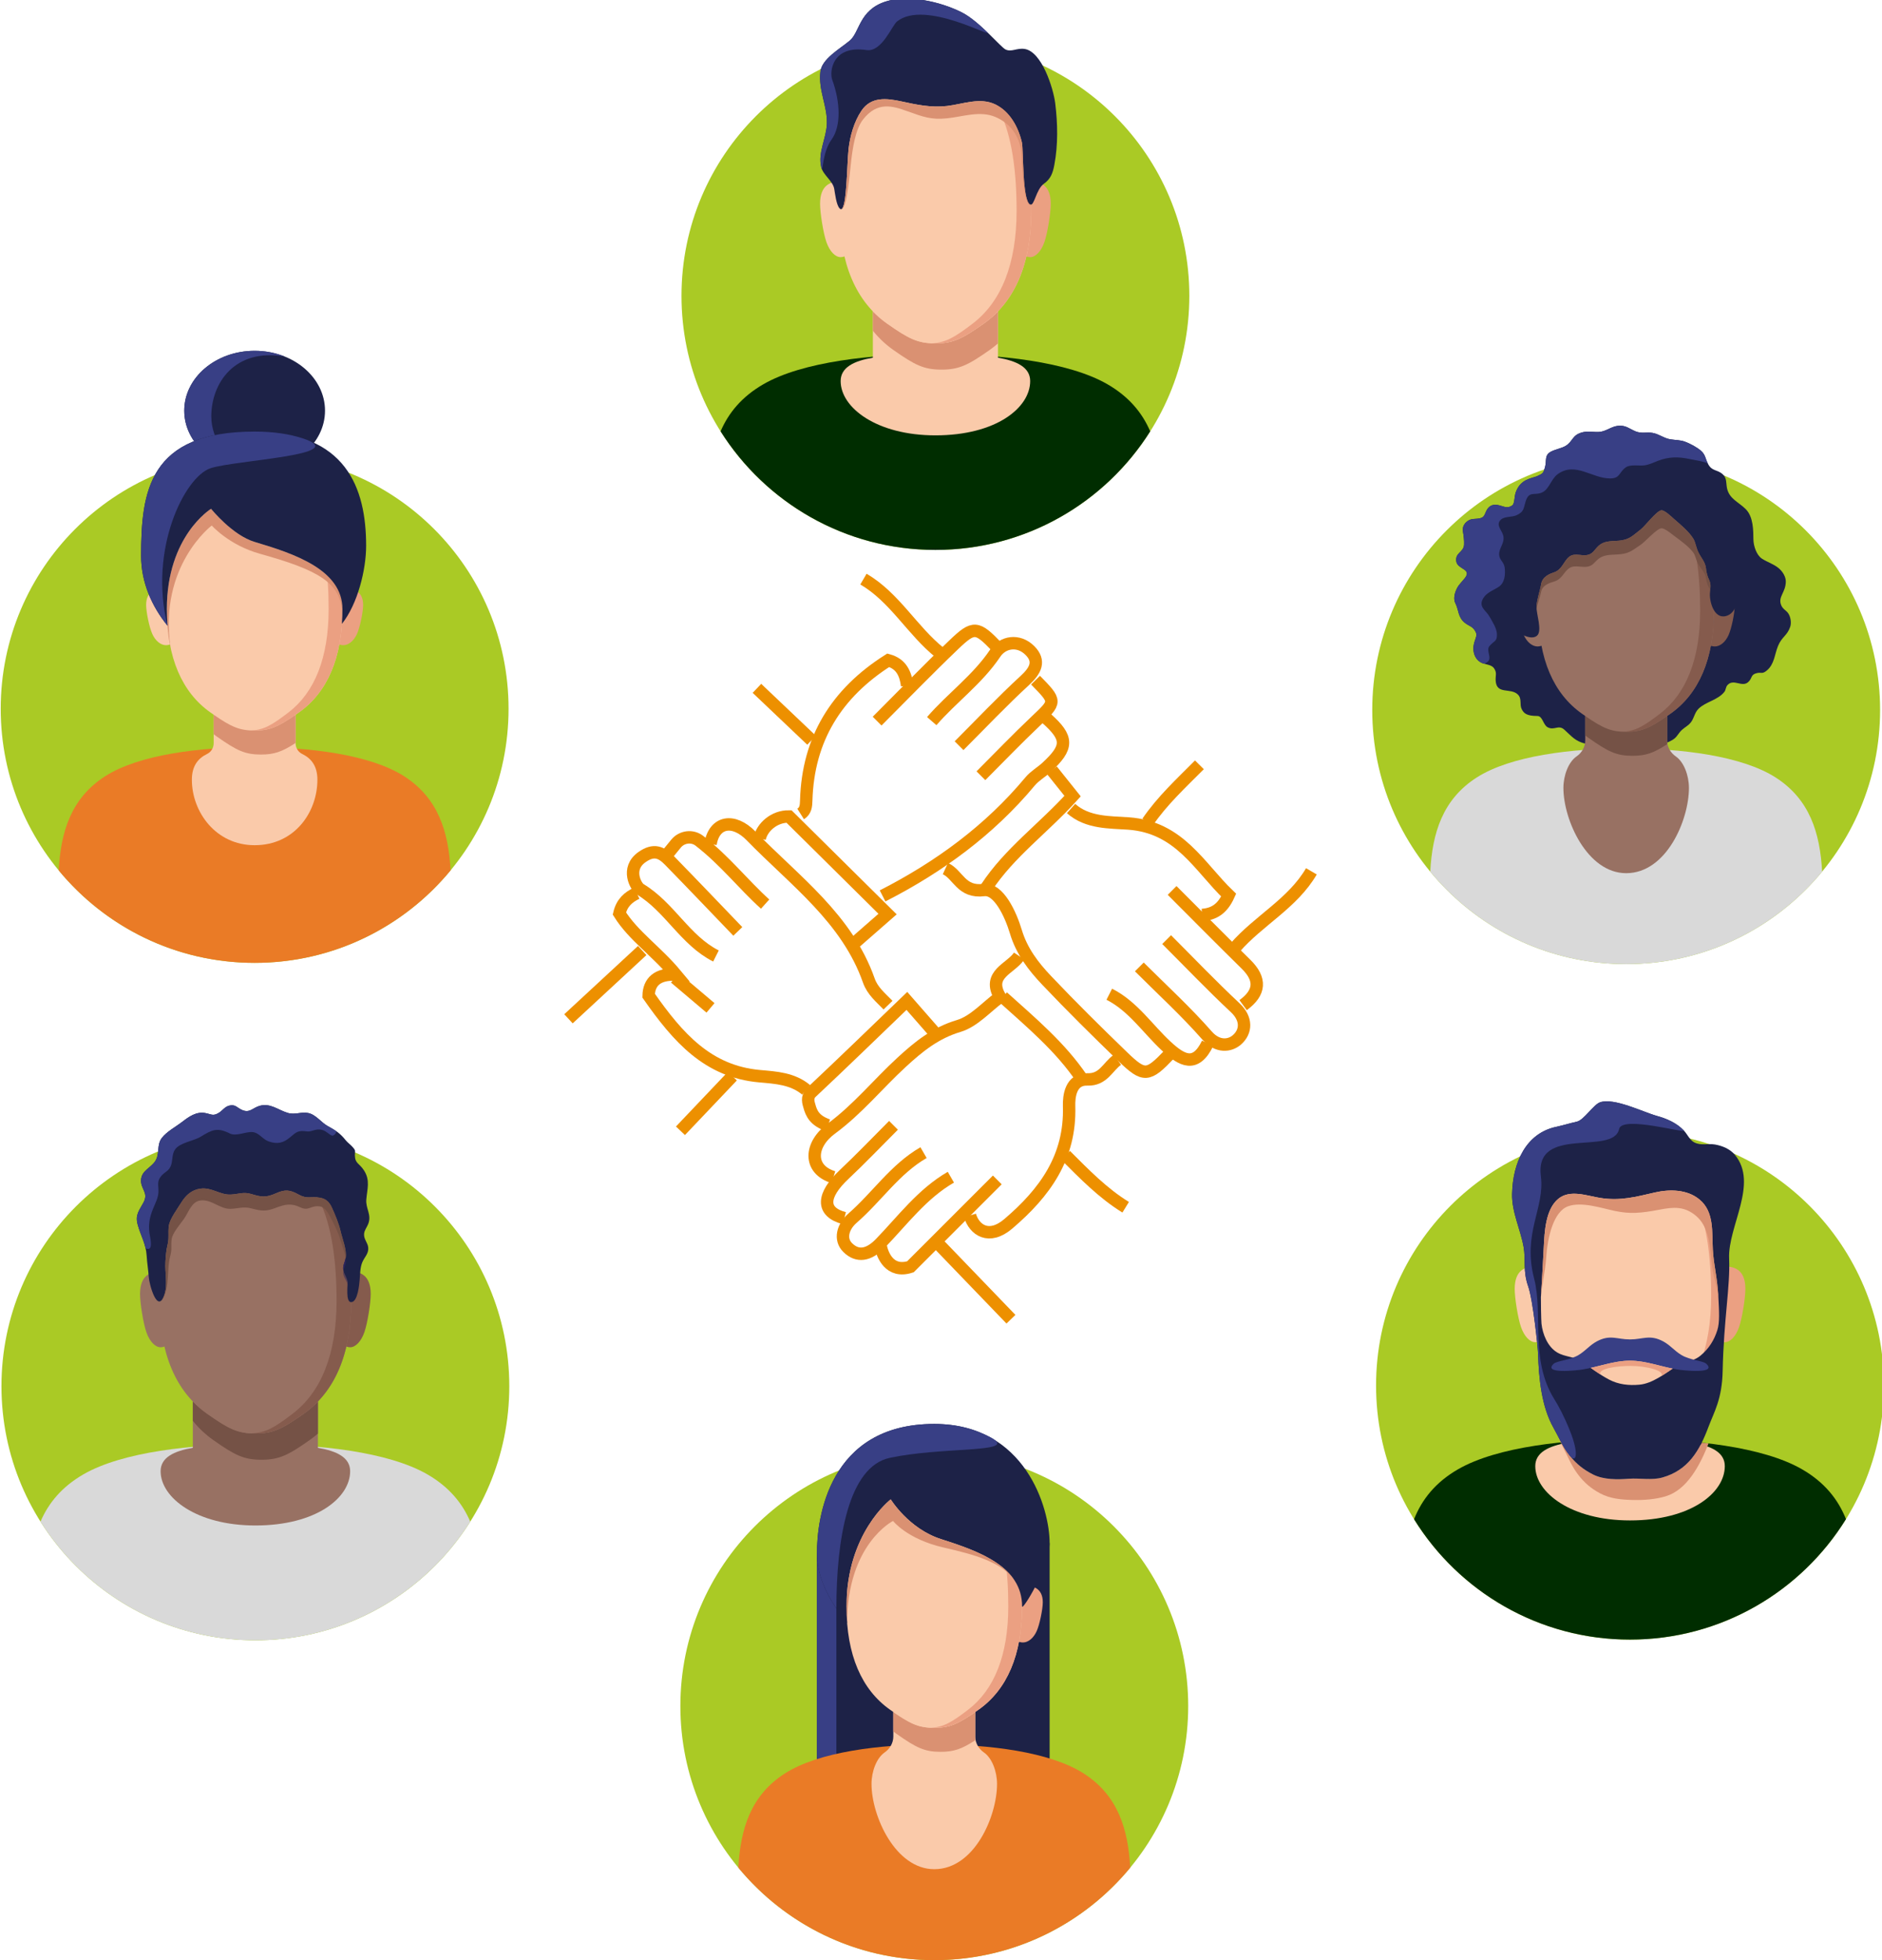 <?xml version="1.0" encoding="UTF-8" standalone="no"?>
<!-- Created with Inkscape (http://www.inkscape.org/) -->

<svg
   width="306.421mm"
   height="318.966mm"
   viewBox="0 0 306.421 318.966"
   version="1.1"
   id="svg35696"
   sodipodi:docname="Genossenschaftliche Werte.svg"
   inkscape:version="1.2.1 (9c6d41e410, 2022-07-14)"
   xmlns:inkscape="http://www.inkscape.org/namespaces/inkscape"
   xmlns:sodipodi="http://sodipodi.sourceforge.net/DTD/sodipodi-0.dtd"
   xmlns="http://www.w3.org/2000/svg"
   xmlns:svg="http://www.w3.org/2000/svg">
  <sodipodi:namedview
     id="namedview35698"
     pagecolor="#ffffff"
     bordercolor="#666666"
     borderopacity="1.0"
     inkscape:showpageshadow="2"
     inkscape:pageopacity="0.0"
     inkscape:pagecheckerboard="0"
     inkscape:deskcolor="#d1d1d1"
     inkscape:document-units="mm"
     showgrid="false"
     inkscape:zoom="0.4204826"
     inkscape:cx="-652.8213"
     inkscape:cy="833.566"
     inkscape:window-width="3840"
     inkscape:window-height="2071"
     inkscape:window-x="-9"
     inkscape:window-y="-9"
     inkscape:window-maximized="1"
     inkscape:current-layer="layer1" />
  <defs
     id="defs35693">
    <clipPath
       clipPathUnits="userSpaceOnUse"
       id="clipPath31873">
      <path
         d="M 0,1080 H 1920 V 0 H 0 Z"
         id="path31871" />
    </clipPath>
    <clipPath
       clipPathUnits="userSpaceOnUse"
       id="clipPath32213">
      <path
         d="m 1317.98,393.035 h 0.02 v -0.227 h -0.02 z"
         id="path32211" />
    </clipPath>
    <clipPath
       clipPathUnits="userSpaceOnUse"
       id="clipPath32325">
      <path
         d="m 683.655,405.758 h 2.037 v -6.49 h -2.037 z"
         id="path32323" />
    </clipPath>
    <clipPath
       clipPathUnits="userSpaceOnUse"
       id="clipPath32341">
      <path
         d="m 685.56,395.729 h 1.499 v -4.482 h -1.499 z"
         id="path32339" />
    </clipPath>
    <filter
       style="color-interpolation-filters:sRGB;"
       inkscape:label="Drop Shadow"
       id="filter37252"
       x="-0.411"
       y="-0.411"
       width="1.823"
       height="1.937">
      <feFlood
         flood-opacity="0.498"
         flood-color="rgb(0,0,0)"
         result="flood"
         id="feFlood37242" />
      <feComposite
         in="flood"
         in2="SourceGraphic"
         operator="in"
         result="composite1"
         id="feComposite37244" />
      <feGaussianBlur
         in="composite1"
         stdDeviation="60"
         result="blur"
         id="feGaussianBlur37246" />
      <feOffset
         dx="0"
         dy="40"
         result="offset"
         id="feOffset37248" />
      <feComposite
         in="SourceGraphic"
         in2="offset"
         operator="over"
         result="composite2"
         id="feComposite37250" />
    </filter>
  </defs>
  <g
     inkscape:label="Ebene 1"
     inkscape:groupmode="layer"
     id="layer1"
     transform="translate(-822.107,76.424)">
    <g
       id="g31867"
       transform="matrix(0.353,0,0,-0.353,636.651,273.559)">
      <g
         id="g31869"
         clip-path="url(#clipPath31873)">
        <g
           id="g31875"
           transform="translate(1138.579,549.473)"
           style="filter:url(#filter37252);opacity:0.25">
          <path
             d="m 0,0 c 0,-96.673 -78.369,-175.041 -175.041,-175.041 -96.673,0 -175.042,78.368 -175.042,175.041 0,96.673 78.369,175.041 175.042,175.041 C -78.369,175.041 0,96.673 0,0"
             style="fill:#ffffff;fill-opacity:1;fill-rule:nonzero;stroke:none"
             id="path31877" />
        </g>
        <g
           id="g31879"
           transform="translate(874.496,674.159)">
          <path
             d="M 0,0 C 8.399,-7.973 16.797,-15.946 25.196,-23.919"
             style="fill:none;stroke:#ed9000;stroke-width:5.726;stroke-linecap:butt;stroke-linejoin:miter;stroke-miterlimit:10;stroke-dasharray:none;stroke-opacity:1"
             id="path31881" />
        </g>
        <g
           id="g31883"
           transform="translate(985.359,447.56)">
          <path
             d="m 0,0 c -13.651,-13.641 -27.302,-27.282 -40.066,-40.036 -9.6,-3.072 -12.964,5.4 -13.781,9.823"
             style="fill:none;stroke:#ed9000;stroke-width:5.726;stroke-linecap:butt;stroke-linejoin:miter;stroke-miterlimit:10;stroke-dasharray:none;stroke-opacity:1"
             id="path31885" />
        </g>
        <g
           id="g31887"
           transform="translate(1065.987,581.002)">
          <path
             d="m 0,0 c 11.338,-11.33 22.597,-22.741 34.044,-33.96 7.108,-6.967 6.626,-13.118 -1.289,-18.913"
             style="fill:none;stroke:#ed9000;stroke-width:5.726;stroke-linecap:butt;stroke-linejoin:miter;stroke-miterlimit:10;stroke-dasharray:none;stroke-opacity:1"
             id="path31889" />
        </g>
        <g
           id="g31891"
           transform="translate(919.849,557.083)">
          <path
             d="m 0,0 c 4.699,4.107 9.397,8.214 14.902,13.025 -15.28,15.12 -30.264,29.946 -45.467,44.99 -6.89,0.11 -12.472,-5.056 -13.528,-10.177"
             style="fill:none;stroke:#ed9000;stroke-width:5.726;stroke-linecap:butt;stroke-linejoin:miter;stroke-miterlimit:10;stroke-dasharray:none;stroke-opacity:1"
             id="path31893" />
        </g>
        <g
           id="g31895"
           transform="translate(943.786,675.418)">
          <path
             d="m 0,0 c -0.72,5.502 -2.688,10.033 -8.725,11.684 -23.9,-15.167 -36.997,-36.295 -37.827,-64.559 -0.075,-2.574 -0.218,-4.803 -2.581,-6.293"
             style="fill:none;stroke:#ed9000;stroke-width:5.726;stroke-linecap:butt;stroke-linejoin:miter;stroke-miterlimit:10;stroke-dasharray:none;stroke-opacity:1"
             id="path31897" />
        </g>
        <g
           id="g31899"
           transform="translate(1019.374,618.768)">
          <path
             d="m 0,0 c 7.599,-6.782 18.002,-6.293 26.503,-6.905 23.613,-1.7 32.646,-20.034 46.202,-33.019 -2.995,-6.656 -7.07,-8.73 -12.234,-9.173"
             style="fill:none;stroke:#ed9000;stroke-width:5.726;stroke-linecap:butt;stroke-linejoin:miter;stroke-miterlimit:10;stroke-dasharray:none;stroke-opacity:1"
             id="path31901" />
        </g>
        <g
           id="g31903"
           transform="translate(1040.791,502.951)">
          <path
             d="m 0,0 c -4.502,-3.122 -6.443,-9.324 -13.867,-9.058 -7.717,0.276 -8.583,-7.839 -8.445,-12.332 0.725,-23.561 -11.238,-39.888 -28.02,-54.214 -8.98,-7.665 -15.752,-2.808 -17.698,3.848"
             style="fill:none;stroke:#ed9000;stroke-width:5.726;stroke-linecap:butt;stroke-linejoin:miter;stroke-miterlimit:10;stroke-dasharray:none;stroke-opacity:1"
             id="path31905" />
        </g>
        <g
           id="g31907"
           transform="translate(819.065,579.743)">
          <path
             d="m 0,0 c -3.818,-1.825 -6.839,-4.333 -8.01,-9.371 6.479,-10.357 17.052,-17.35 26.067,-28.183 -8.541,0.483 -12.451,-3.426 -12.576,-9.701 13.549,-19.346 27.32,-34.99 51.209,-37.109 7.535,-0.668 15.19,-1.084 21.418,-6.276"
             style="fill:none;stroke:#ed9000;stroke-width:5.726;stroke-linecap:butt;stroke-linejoin:miter;stroke-miterlimit:10;stroke-dasharray:none;stroke-opacity:1"
             id="path31909" />
        </g>
        <g
           id="g31911"
           transform="translate(836.702,540.717)">
          <path
             d="M 0,0 C 5.459,-4.616 10.918,-9.232 16.378,-13.848"
             style="fill:none;stroke:#ed9000;stroke-width:5.726;stroke-linecap:butt;stroke-linejoin:miter;stroke-miterlimit:10;stroke-dasharray:none;stroke-opacity:1"
             id="path31913" />
        </g>
        <g
           id="g31915"
           transform="translate(985.359,693.043)">
          <path
             d="M 0,0 C -9.401,9.776 -10.78,10.104 -20.096,1.195 -32.106,-10.292 -43.673,-22.24 -55.432,-33.99"
             style="fill:none;stroke:#ed9000;stroke-width:5.726;stroke-linecap:butt;stroke-linejoin:miter;stroke-miterlimit:10;stroke-dasharray:none;stroke-opacity:1"
             id="path31917" />
        </g>
        <g
           id="g31919"
           transform="translate(956.384,515.54)">
          <path
             d="m 0,0 c -4.11,4.695 -8.22,9.39 -12.73,14.543 -14.836,-14.255 -29.315,-28.336 -44.046,-42.148 -2.377,-2.229 -1.241,-5.113 -0.942,-6.222 0.976,-3.618 2.464,-6.772 8.585,-8.975"
             style="fill:none;stroke:#ed9000;stroke-width:5.726;stroke-linecap:butt;stroke-linejoin:miter;stroke-miterlimit:10;stroke-dasharray:none;stroke-opacity:1"
             id="path31921" />
        </g>
        <g
           id="g31923"
           transform="translate(958.903,417.347)">
          <path
             d="M 0,0 C 10.918,-11.33 21.837,-22.66 32.755,-33.99"
             style="fill:none;stroke:#ed9000;stroke-width:5.726;stroke-linecap:butt;stroke-linejoin:miter;stroke-miterlimit:10;stroke-dasharray:none;stroke-opacity:1"
             id="path31925" />
        </g>
        <g
           id="g31927"
           transform="translate(995.438,550.788)">
          <path
             d="m 0,0 c -3.831,-5.879 -15.049,-8.313 -8.819,-18.883 -6.299,-4.616 -11.989,-11.273 -19.038,-13.373 -10.789,-3.213 -18.54,-9.555 -26.381,-16.768 -10.933,-10.057 -20.263,-21.642 -32.456,-30.602 -9.9,-7.275 -10.746,-18.73 1.027,-22.344"
             style="fill:none;stroke:#ed9000;stroke-width:5.726;stroke-linecap:butt;stroke-linejoin:miter;stroke-miterlimit:10;stroke-dasharray:none;stroke-opacity:1"
             id="path31929" />
        </g>
        <g
           id="g31931"
           transform="translate(1002.997,677.936)">
          <path
             d="M 0,0 C 9.803,-10.018 9.645,-9.852 0.047,-18.933 -8.575,-27.09 -16.797,-35.668 -25.196,-44.061"
             style="fill:none;stroke:#ed9000;stroke-width:5.726;stroke-linecap:butt;stroke-linejoin:miter;stroke-miterlimit:10;stroke-dasharray:none;stroke-opacity:1"
             id="path31933" />
        </g>
        <g
           id="g31935"
           transform="translate(1063.467,558.342)">
          <path
             d="m 0,0 c 10.498,-10.491 20.759,-21.235 31.594,-31.366 5.527,-5.168 5.153,-11.05 0.831,-14.837 -3.289,-2.881 -8.92,-3.548 -13.746,1.951 -9.768,11.131 -20.779,21.172 -31.277,31.663"
             style="fill:none;stroke:#ed9000;stroke-width:5.726;stroke-linecap:butt;stroke-linejoin:miter;stroke-miterlimit:10;stroke-dasharray:none;stroke-opacity:1"
             id="path31937" />
        </g>
        <g
           id="g31939"
           transform="translate(1016.855,458.89)">
          <path
             d="M 0,0 C 8.667,-8.634 17.184,-17.442 27.716,-23.919"
             style="fill:none;stroke:#ed9000;stroke-width:5.726;stroke-linecap:butt;stroke-linejoin:miter;stroke-miterlimit:10;stroke-dasharray:none;stroke-opacity:1"
             id="path31941" />
        </g>
        <g
           id="g31943"
           transform="translate(832.923,597.367)">
          <path
             d="m 0,0 c 1.397,1.712 2.795,3.424 4.238,5.193 2.658,3.256 7.465,3.912 10.785,1.336 11.867,-9.206 20.27,-20.126 30.33,-29.189"
             style="fill:none;stroke:#ed9000;stroke-width:5.726;stroke-linecap:butt;stroke-linejoin:miter;stroke-miterlimit:10;stroke-dasharray:none;stroke-opacity:1"
             id="path31945" />
        </g>
        <g
           id="g31947"
           transform="translate(1010.556,636.393)">
          <path
             d="M 0,0 C 3.212,-4.012 6.424,-8.024 9.534,-11.909 -3.874,-26.742 -19.66,-37.991 -30.235,-54.132"
             style="fill:none;stroke:#ed9000;stroke-width:5.726;stroke-linecap:butt;stroke-linejoin:miter;stroke-miterlimit:10;stroke-dasharray:none;stroke-opacity:1"
             id="path31949" />
        </g>
        <g
           id="g31951"
           transform="translate(1008.036,660.312)">
          <path
             d="m 0,0 c 10.167,-9.039 10.189,-13.264 -0.016,-22.643 -2.411,-2.215 -5.417,-3.885 -7.481,-6.363 -18.837,-22.605 -42.045,-39.527 -68.091,-52.822"
             style="fill:none;stroke:#ed9000;stroke-width:5.726;stroke-linecap:butt;stroke-linejoin:miter;stroke-miterlimit:10;stroke-dasharray:none;stroke-opacity:1"
             id="path31953" />
        </g>
        <g
           id="g31955"
           transform="translate(1078.585,638.91)">
          <path
             d="M 0,0 C -8.384,-8.446 -17.181,-16.519 -23.936,-26.437"
             style="fill:none;stroke:#ed9000;stroke-width:5.726;stroke-linecap:butt;stroke-linejoin:miter;stroke-miterlimit:10;stroke-dasharray:none;stroke-opacity:1"
             id="path31957" />
        </g>
        <g
           id="g31959"
           transform="translate(987.879,531.905)">
          <path
             d="M 0,0 C 13.035,-11.761 26.588,-23.022 36.534,-37.767"
             style="fill:none;stroke:#ed9000;stroke-width:5.726;stroke-linecap:butt;stroke-linejoin:miter;stroke-miterlimit:10;stroke-dasharray:none;stroke-opacity:1"
             id="path31961" />
        </g>
        <g
           id="g31963"
           transform="translate(961.423,591.073)">
          <path
             d="m 0,0 c 5.967,-2.762 7.237,-11.189 17.77,-9.888 6.739,0.833 12.29,-11.05 14.716,-19.147 2.72,-9.077 8.088,-16.035 14.218,-22.493 11.441,-12.051 23.27,-23.746 35.232,-35.285 9.745,-9.399 11.54,-9.107 21.368,1.209"
             style="fill:none;stroke:#ed9000;stroke-width:5.726;stroke-linecap:butt;stroke-linejoin:miter;stroke-miterlimit:10;stroke-dasharray:none;stroke-opacity:1"
             id="path31965" />
        </g>
        <g
           id="g31967"
           transform="translate(821.584,553.306)">
          <path
             d="M 0,0 C -11.338,-10.491 -22.677,-20.981 -34.015,-31.472"
             style="fill:none;stroke:#ed9000;stroke-width:5.726;stroke-linecap:butt;stroke-linejoin:miter;stroke-miterlimit:10;stroke-dasharray:none;stroke-opacity:1"
             id="path31969" />
        </g>
        <g
           id="g31971"
           transform="translate(937.487,472.738)">
          <path
             d="m 0,0 c -7.559,-7.553 -14.938,-15.297 -22.721,-22.612 -10.11,-9.502 -10.928,-17.302 0.044,-20.19"
             style="fill:none;stroke:#ed9000;stroke-width:5.726;stroke-linecap:butt;stroke-linejoin:miter;stroke-miterlimit:10;stroke-dasharray:none;stroke-opacity:1"
             id="path31973" />
        </g>
        <g
           id="g31975"
           transform="translate(863.158,495.397)">
          <path
             d="M 0,0 C -7.979,-8.393 -15.958,-16.785 -23.936,-25.178"
             style="fill:none;stroke:#ed9000;stroke-width:5.726;stroke-linecap:butt;stroke-linejoin:miter;stroke-miterlimit:10;stroke-dasharray:none;stroke-opacity:1"
             id="path31977" />
        </g>
        <g
           id="g31979"
           transform="translate(1130.237,589.814)">
          <path
             d="M 0,0 C -8.663,-14.842 -24.366,-22.65 -35.275,-35.249"
             style="fill:none;stroke:#ed9000;stroke-width:5.726;stroke-linecap:butt;stroke-linejoin:miter;stroke-miterlimit:10;stroke-dasharray:none;stroke-opacity:1"
             id="path31981" />
        </g>
        <g
           id="g31983"
           transform="translate(853.08,602.403)">
          <path
             d="m 0,0 c 1.711,10.432 10.617,12.058 18.783,3.666 20.029,-20.585 44.18,-37.939 54.252,-66.622 1.7,-4.841 5.512,-7.853 8.852,-11.318"
             style="fill:none;stroke:#ed9000;stroke-width:5.726;stroke-linecap:butt;stroke-linejoin:miter;stroke-miterlimit:10;stroke-dasharray:none;stroke-opacity:1"
             id="path31985" />
        </g>
        <g
           id="g31987"
           transform="translate(955.124,659.053)">
          <path
             d="m 0,0 c 9.345,10.779 21.115,19.181 29.252,31.287 3.526,5.246 10.715,6.499 15.969,1.31 C 50.228,27.651 47.879,23.274 42.956,18.75 32.475,9.116 22.677,-1.259 12.598,-11.33"
             style="fill:none;stroke:#ed9000;stroke-width:5.726;stroke-linecap:butt;stroke-linejoin:miter;stroke-miterlimit:10;stroke-dasharray:none;stroke-opacity:1"
             id="path31989" />
        </g>
        <g
           id="g31991"
           transform="translate(923.629,724.515)">
          <path
             d="M 0,0 C 14.502,-8.487 22.458,-23.756 35.275,-33.99"
             style="fill:none;stroke:#ed9000;stroke-width:5.726;stroke-linecap:butt;stroke-linejoin:miter;stroke-miterlimit:10;stroke-dasharray:none;stroke-opacity:1"
             id="path31993" />
        </g>
        <g
           id="g31995"
           transform="translate(963.943,448.819)">
          <path
             d="m 0,0 c -13.194,-7.607 -22.194,-19.831 -32.491,-30.469 -5.483,-5.665 -10.646,-6.356 -15.089,-1.966 -3.825,3.78 -2.323,9.602 2.225,13.554 11.218,9.746 19.563,22.603 32.757,30.211"
             style="fill:none;stroke:#ed9000;stroke-width:5.726;stroke-linecap:butt;stroke-linejoin:miter;stroke-miterlimit:10;stroke-dasharray:none;stroke-opacity:1"
             id="path31997" />
        </g>
        <g
           id="g31999"
           transform="translate(1037.012,533.164)">
          <path
             d="m 0,0 c 10.994,-5.571 17.65,-15.938 26.379,-24.002 7.172,-6.624 13.408,-10.065 18.974,1.342"
             style="fill:none;stroke:#ed9000;stroke-width:5.726;stroke-linecap:butt;stroke-linejoin:miter;stroke-miterlimit:10;stroke-dasharray:none;stroke-opacity:1"
             id="path32001" />
        </g>
        <g
           id="g32003"
           transform="translate(855.599,550.788)">
          <path
             d="m 0,0 c -14.236,7.183 -21.33,22.547 -34.953,30.747 -1.987,1.197 -6.651,9.506 0.781,14.793 5.543,3.942 9.037,2.259 12.724,-1.51 10.587,-10.823 21.028,-21.79 31.526,-32.7"
             style="fill:none;stroke:#ed9000;stroke-width:5.726;stroke-linecap:butt;stroke-linejoin:miter;stroke-miterlimit:10;stroke-dasharray:none;stroke-opacity:1"
             id="path32005" />
        </g>
        <g
           id="g32007"
           transform="translate(759.935,664.741)">
          <path
             d="m 0,0 c 0,-64.681 -52.435,-117.116 -117.116,-117.116 -64.682,0 -117.117,52.435 -117.117,117.116 0,64.682 52.435,117.116 117.117,117.116 C -52.435,117.116 0,64.682 0,0"
             style="fill:#aaca25;fill-opacity:1;fill-rule:nonzero;stroke:none"
             id="path32009" />
        </g>
        <g
           id="g32011"
           transform="translate(733.192,590.244)">
          <path
             d="m 0,0 c -21.485,-26.026 -53.99,-42.621 -90.374,-42.621 -36.383,0 -68.889,16.585 -90.363,42.611 0.948,17.859 5.732,33.359 21.41,43.401 7.84,5.026 18.808,8.387 30.957,10.484 12.139,2.107 25.457,2.95 37.996,2.95 25.098,0 53.263,-3.382 68.963,-13.434 C -5.743,33.349 -0.948,17.86 0,0"
             style="fill:#ea7b26;fill-opacity:1;fill-rule:nonzero;stroke:none"
             id="path32013" />
        </g>
        <g
           id="g32015"
           transform="translate(675.564,705.891)">
          <path
             d="m 0,0 c 0,6.54 3.656,14.5 8.166,14.5 4.51,0 9.132,-1.26 9.132,-7.8 0,-3.149 -1.427,-10.203 -2.81,-13.296 -1.489,-3.33 -3.984,-5.246 -6.322,-5.246 C 3.656,-11.842 0,-6.54 0,0"
             style="fill:#eba082;fill-opacity:1;fill-rule:nonzero;stroke:none"
             id="path32017" />
        </g>
        <g
           id="g32019"
           transform="translate(642.819,771.934)">
          <path
             d="M 0,0 V -0.001 0 c -31.814,0 -40.494,-27.42 -40.494,-61.245 0,-22.434 7.012,-38.415 20.095,-47.635 9.204,-6.486 12.995,-8.342 20.399,-8.342 v 10e-4 -10e-4 c 7.404,0 11.195,1.856 20.399,8.342 13.084,9.22 20.096,25.201 20.096,47.635 C 40.495,-27.42 31.814,0 0,0"
             style="fill:#facaaa;fill-opacity:1;fill-rule:nonzero;stroke:none"
             id="path32021" />
        </g>
        <g
           id="g32023"
           transform="translate(610.073,705.891)">
          <path
             d="m 0,0 c 0,6.54 -3.656,14.5 -8.166,14.5 -4.51,0 -9.132,-1.26 -9.132,-7.8 0,-3.149 1.427,-10.203 2.81,-13.296 1.489,-3.33 3.984,-5.246 6.322,-5.246 C -3.656,-11.842 0,-6.54 0,0"
             style="fill:#facaaa;fill-opacity:1;fill-rule:nonzero;stroke:none"
             id="path32025" />
        </g>
        <g
           id="g32027"
           transform="translate(661.713,648.833)">
          <path
             d="M 0,0 V 15.738 H -37.788 V 0 c 0,-2.087 -1.172,-4.015 -3.05,-4.925 -4.242,-2.057 -7.005,-5.608 -7.005,-11.884 0,-14.793 11.008,-30.171 28.949,-30.171 18.587,0 28.949,15.378 28.949,30.171 0,6.276 -2.763,9.827 -7.005,11.884 C 1.172,-4.015 0,-2.087 0,0"
             style="fill:#facaaa;fill-opacity:1;fill-rule:nonzero;stroke:none"
             id="path32029" />
        </g>
        <g
           id="g32031"
           transform="translate(661.708,661.999)">
          <path
             d="m 0,0 v -13.023 c -6.248,-4.068 -9.894,-5.332 -15.995,-5.332 -7.397,0 -11.19,1.865 -20.399,8.345 -0.474,0.337 -0.938,0.674 -1.391,1.022 V 0 c 8.145,-5.627 11.917,-7.291 18.892,-7.291 6.986,0 10.758,1.664 18.893,7.291"
             style="fill:#da9172;fill-opacity:1;fill-rule:nonzero;stroke:none"
             id="path32033" />
        </g>
        <g
           id="g32035"
           transform="translate(675.279,802.159)">
          <path
             d="m 0,0 c 0,-15.237 -14.533,-27.59 -32.46,-27.59 -17.927,0 -32.46,12.353 -32.46,27.59 0,15.238 14.533,27.59 32.46,27.59 C -14.533,27.59 0,15.238 0,0"
             style="fill:#1d2247;fill-opacity:1;fill-rule:nonzero;stroke:none"
             id="path32037" />
        </g>
        <g
           id="g32039"
           transform="translate(683.066,703.866)">
          <path
             d="M 0,0 C 0.084,1.212 0.148,2.445 0.189,3.698 0.189,2.518 0.126,1.296 0,0"
             style="fill:#2a235c;fill-opacity:1;fill-rule:nonzero;stroke:none"
             id="path32041" />
        </g>
        <g
           id="g32043"
           transform="translate(622.827,799.519)">
          <path
             d="m 0,0 c 0,-11 7.576,-20.494 18.534,-24.919 -17.249,0.642 -30.999,12.728 -30.999,27.564 0,15.236 14.53,27.585 32.453,27.585 4.984,0 9.704,-0.959 13.93,-2.666 C 10.726,31.613 0,15.247 0,0"
             style="fill:#383f85;fill-opacity:1;fill-rule:nonzero;stroke:none"
             id="path32045" />
        </g>
        <g
           id="g32047"
           transform="translate(642.819,771.934)">
          <path
             d="m 0,0 c -0.565,0 -1.106,-0.028 -1.657,-0.045 28.055,-0.95 35.786,-27.976 35.786,-61.2 0,-22.435 -6.461,-38.415 -18.516,-47.635 -7.823,-5.983 -11.407,-8.021 -17.269,-8.302 0.535,-0.024 1.081,-0.04 1.656,-0.04 7.404,0 11.195,1.856 20.399,8.342 13.084,9.22 20.096,25.2 20.096,47.635 C 40.495,-27.42 31.814,0 0,0"
             style="fill:#eba082;fill-opacity:1;fill-rule:nonzero;stroke:none"
             id="path32049" />
        </g>
        <g
           id="g32051"
           transform="translate(683.308,710.694)">
          <path
             d="m 0,0 c 0,-0.643 -0.011,-1.275 -0.021,-1.897 0,-0.358 -0.011,-0.705 -0.032,-1.053 -0.084,15.183 -11.095,20.936 -38.132,28.491 -14.151,3.951 -22.086,12.992 -22.086,12.992 0,0 -24.497,-18.524 -19.029,-56.045 -0.01,0.01 -0.021,0.021 -0.021,0.032 -0.653,3.097 -1.106,6.385 -1.37,9.851 0,-0.01 0,-0.01 0.011,-0.021 -0.095,1.16 -0.169,2.329 -0.222,3.52 -0.052,1.348 -0.084,2.729 -0.084,4.13 0,0.527 0,1.054 0.011,1.581 0.621,32.632 20.389,44.644 20.389,44.644 0,0 9.809,-12.202 20.093,-15.268 C -22.317,25.552 0,18.176 0,0"
             style="fill:#da9172;fill-opacity:1;fill-rule:nonzero;stroke:none"
             id="path32053" />
        </g>
        <g
           id="g32055"
           transform="translate(602.324,710.69)">
          <path
             d="m 0,0 c 0,33.825 20.402,46.23 20.402,46.23 0,0 9.808,-12.204 20.093,-15.265 C 58.664,25.556 80.989,18.176 80.989,0 c 0,-2.352 -0.095,-4.617 -0.248,-6.827 7.309,9.204 11.18,24.997 11.18,36.023 0,26.693 -9.308,52.629 -51.427,52.629 -48.848,0 -52.36,-27.596 -52.36,-57.371 0,-12.027 4.874,-23.132 12.164,-32.101 C 0.105,-5.185 0,-2.641 0,0"
             style="fill:#1d2247;fill-opacity:1;fill-rule:nonzero;stroke:none"
             id="path32057" />
        </g>
        <g
           id="g32059"
           transform="translate(622.463,775.616)">
          <path
             d="m 0,0 c 11.141,3.742 65.933,6.115 42.525,13.78 -6.12,2.005 -13.44,3.119 -22.17,3.119 -48.848,0 -52.36,-27.596 -52.36,-57.371 0,-12.028 4.874,-23.133 12.164,-32.101 C -28.581,-37.537 -12.031,-4.041 0,0"
             style="fill:#383f85;fill-opacity:1;fill-rule:nonzero;stroke:none"
             id="path32061" />
        </g>
        <g
           id="g32063"
           transform="translate(1073.415,205.043)">
          <path
             d="m 0,0 c 0,-64.682 -52.435,-117.116 -117.116,-117.116 -64.682,0 -117.116,52.434 -117.116,117.116 0,64.681 52.434,117.116 117.116,117.116 C -52.435,117.116 0,64.681 0,0"
             style="fill:#aaca25;fill-opacity:1;fill-rule:nonzero;stroke:none"
             id="path32065" />
        </g>
        <g
           id="g32067"
           transform="translate(1009.498,167.024)">
          <path
             d="M 0,0 H -107.333 V 108.422 L 0,113.163 Z"
             style="fill:#1d2247;fill-opacity:1;fill-rule:nonzero;stroke:none"
             id="path32069" />
        </g>
        <g
           id="g32071"
           transform="translate(911.14,275.842)">
          <path
             d="M 0,0 -8.975,-0.396 V -108.818 H 0 Z"
             style="fill:#383f85;fill-opacity:1;fill-rule:nonzero;stroke:none"
             id="path32073" />
        </g>
        <g
           id="g32075"
           transform="translate(1046.668,130.543)">
          <path
             d="m 0,0 c -21.485,-26.026 -53.99,-42.621 -90.374,-42.621 -36.373,0 -68.879,16.585 -90.363,42.61 0.948,17.86 5.732,33.37 21.41,43.412 7.84,5.026 18.808,8.387 30.957,10.484 12.139,2.107 25.457,2.95 37.996,2.95 25.099,0 53.263,-3.382 68.963,-13.434 C -5.732,33.359 -0.948,17.86 0,0"
             style="fill:#ea7b26;fill-opacity:1;fill-rule:nonzero;stroke:none"
             id="path32077" />
        </g>
        <g
           id="g32079"
           transform="translate(975.188,191.002)">
          <path
             d="M 0,0 V 13.879 H -37.788 V 0 c 0,-2.976 -1.569,-5.663 -4.019,-7.352 -3.689,-2.542 -6.036,-8.716 -6.036,-14.5 0,-14.793 11.008,-39.303 28.949,-39.303 18.587,0 28.949,24.51 28.949,39.303 0,5.784 -2.347,11.958 -6.036,14.5 C 1.569,-5.663 0,-2.976 0,0"
             style="fill:#facaaa;fill-opacity:1;fill-rule:nonzero;stroke:none"
             id="path32081" />
        </g>
        <g
           id="g32083"
           transform="translate(975.187,202.301)">
          <path
             d="m 0,0 v -13.023 c -6.248,-4.068 -9.894,-5.332 -15.995,-5.332 -7.397,0 -11.19,1.865 -20.399,8.345 -0.474,0.337 -0.938,0.674 -1.391,1.022 V 0 c 8.145,-5.627 11.917,-7.291 18.892,-7.291 6.986,0 10.758,1.664 18.893,7.291"
             style="fill:#da9172;fill-opacity:1;fill-rule:nonzero;stroke:none"
             id="path32085" />
        </g>
        <g
           id="g32087"
           transform="translate(989.044,246.194)">
          <path
             d="m 0,0 c 0,6.54 3.656,14.5 8.166,14.5 4.51,0 9.132,-1.26 9.132,-7.8 0,-3.149 -1.427,-10.203 -2.81,-13.296 -1.489,-3.33 -3.984,-5.246 -6.322,-5.246 C 3.656,-11.842 0,-6.54 0,0"
             style="fill:#eba082;fill-opacity:1;fill-rule:nonzero;stroke:none"
             id="path32089" />
        </g>
        <g
           id="g32091"
           transform="translate(956.298,312.237)">
          <path
             d="M 0,0 V -0.001 0 c -31.814,0 -40.494,-27.42 -40.494,-61.245 0,-22.435 7.012,-38.415 20.095,-47.635 9.204,-6.486 12.995,-8.342 20.399,-8.342 v 10e-4 -10e-4 c 7.404,0 11.195,1.856 20.399,8.342 13.084,9.22 20.096,25.2 20.096,47.635 C 40.495,-27.42 31.814,0 0,0"
             style="fill:#facaaa;fill-opacity:1;fill-rule:nonzero;stroke:none"
             id="path32093" />
        </g>
        <g
           id="g32095"
           transform="translate(996.604,254.03)">
          <path
             d="M 0,0 C -0.369,2.95 -1.307,5.584 -2.676,7.955 -1.286,5.679 -0.359,3.056 0,0"
             style="fill:#2a235c;fill-opacity:1;fill-rule:nonzero;stroke:none"
             id="path32097" />
        </g>
        <g
           id="g32099"
           transform="translate(956.298,312.237)">
          <path
             d="m 0,0 c -0.565,0 -1.106,-0.028 -1.657,-0.045 28.055,-0.95 35.786,-27.976 35.786,-61.2 0,-22.435 -6.461,-38.415 -18.516,-47.635 -7.823,-5.983 -11.407,-8.021 -17.269,-8.302 0.535,-0.024 1.081,-0.04 1.656,-0.04 7.404,0 11.195,1.856 20.399,8.342 13.084,9.22 20.096,25.2 20.096,47.635 C 40.495,-27.42 31.814,0 0,0"
             style="fill:#eba082;fill-opacity:1;fill-rule:nonzero;stroke:none"
             id="path32101" />
        </g>
        <g
           id="g32103"
           transform="translate(915.804,250.992)">
          <path
             d="m 0,0 c 0,33.825 20.402,49.323 20.402,49.323 0,0 8.315,-13.566 23.198,-18.308 C 61.663,25.26 80.989,18.176 80.989,0 c 0,-2.352 12.705,18.17 12.705,29.196 0,15.948 -11.081,54.898 -53.2,54.898 -48.848,0 -54.133,-43.728 -54.133,-59.64 0,-12.027 6.647,-23.132 13.937,-32.101 C 0.105,-5.185 0,-2.641 0,0"
             style="fill:#1d2247;fill-opacity:1;fill-rule:nonzero;stroke:none"
             id="path32105" />
        </g>
        <g
           id="g32107"
           transform="translate(935.828,319.474)">
          <path
             d="m 0,0 c -19.177,-4.057 -24.688,-37.532 -24.688,-69.448 -5.089,7.576 -8.977,16.227 -8.977,25.415 0,15.921 5.289,59.649 54.138,59.649 0.695,0 1.381,-0.011 2.054,-0.032 0.612,-0.021 1.213,-0.042 1.802,-0.084 0.527,-0.032 1.044,-0.064 1.549,-0.116 0.643,-0.042 1.286,-0.106 1.908,-0.19 0.421,-0.042 0.821,-0.095 1.232,-0.158 0.348,-0.042 0.675,-0.095 1.012,-0.148 0.495,-0.073 0.99,-0.158 1.486,-0.252 0.558,-0.095 1.106,-0.211 1.654,-0.327 0.011,-0.011 0.021,-0.011 0.031,-0.011 0.559,-0.116 1.107,-0.252 1.644,-0.389 0.506,-0.127 1.001,-0.253 1.486,-0.401 0.073,-0.021 0.158,-0.042 0.232,-0.063 0.389,-0.116 0.779,-0.232 1.169,-0.358 0.137,-0.043 0.274,-0.085 0.411,-0.127 0.474,-0.158 0.938,-0.316 1.391,-0.484 0.39,-0.137 0.779,-0.285 1.148,-0.433 0.253,-0.094 0.506,-0.189 0.748,-0.294 0.348,-0.137 0.696,-0.285 1.033,-0.433 C 45.561,9.999 47.552,8.935 48.606,8.061 55.434,2.445 23.444,4.963 0,0"
             style="fill:#383f85;fill-opacity:1;fill-rule:nonzero;stroke:none"
             id="path32109" />
        </g>
        <g
           id="g32111"
           transform="translate(993.738,262.302)">
          <path
             d="m 0,0 c -5.848,9.188 -19.293,12.634 -33.149,15.816 -16.827,3.867 -23.317,12.254 -23.317,12.254 0,0 -21.116,-10.589 -21.169,-47.026 -0.19,2.466 -0.295,5.005 -0.295,7.65 0,33.823 20.399,49.323 20.399,49.323 0,0 8.314,-13.572 23.192,-18.313 C -20.599,15.331 -6.143,10.189 0,0"
             style="fill:#da9172;fill-opacity:1;fill-rule:nonzero;stroke:none"
             id="path32113" />
        </g>
        <g
           id="g32115"
           transform="translate(1073.934,855.084)">
          <path
             d="m 0,0 c 0,-64.682 -52.435,-117.116 -117.116,-117.116 -64.682,0 -117.116,52.434 -117.116,117.116 0,64.681 52.434,117.116 117.116,117.116 C -52.435,117.116 0,64.681 0,0"
             style="fill:#aaca25;fill-opacity:1;fill-rule:nonzero;stroke:none"
             id="path32117" />
        </g>
        <g
           id="g32119"
           transform="translate(1055.89,792.62)">
          <path
             d="m 0,0 c -20.736,-32.843 -57.362,-54.654 -99.077,-54.654 -41.715,0 -78.331,21.811 -99.078,54.654 3.699,8.587 9.821,15.984 19.694,21.695 9.03,5.227 21.653,8.725 35.635,10.906 13.972,2.181 29.303,3.066 43.749,3.066 28.891,0 61.313,-3.519 79.384,-13.972 C -9.82,15.984 -3.698,8.587 0,0"
             style="fill:#002d00;fill-opacity:1;fill-rule:nonzero;stroke:none"
             id="path32121" />
        </g>
        <g
           id="g32123"
           transform="translate(985.67,826.573)">
          <path
             d="M 0,0 V 27.905 H -57.704 V 0 c -8.763,-1.491 -14.857,-4.48 -14.857,-10.771 0,-12.272 16.62,-25.028 43.709,-25.028 28.063,0 43.709,12.756 43.709,25.028 C 14.857,-4.48 8.763,-1.491 0,0"
             style="fill:#facaaa;fill-opacity:1;fill-rule:nonzero;stroke:none"
             id="path32125" />
        </g>
        <g
           id="g32127"
           transform="translate(921.604,888.616)">
          <path
             d="m 0,0 c 0,8.669 -3.801,19.221 -8.49,19.221 -4.689,0 -9.494,-1.67 -9.494,-10.34 0,-4.174 1.483,-13.524 2.921,-17.625 1.548,-4.414 4.142,-6.953 6.573,-6.953 C -3.801,-15.697 0,-8.67 0,0"
             style="fill:#facaaa;fill-opacity:1;fill-rule:nonzero;stroke:none"
             id="path32129" />
        </g>
        <g
           id="g32131"
           transform="translate(992.032,888.616)">
          <path
             d="m 0,0 c 0,8.669 3.801,19.221 8.49,19.221 4.689,0 9.494,-1.67 9.494,-10.34 0,-4.174 -1.483,-13.524 -2.921,-17.625 -1.548,-4.414 -4.142,-6.953 -6.573,-6.953 C 3.801,-15.697 0,-8.67 0,0"
             style="fill:#eba082;fill-opacity:1;fill-rule:nonzero;stroke:none"
             id="path32133" />
        </g>
        <g
           id="g32135"
           transform="translate(985.676,847.951)">
          <path
             d="m 0,0 v -14.805 c -1.202,-1.053 -2.456,-2.042 -3.776,-2.968 -5.03,-3.541 -8.572,-5.817 -11.869,-7.2 -3.308,-1.393 -6.36,-1.904 -10.402,-1.904 -8.083,0 -12.221,2.032 -22.261,9.104 -3.542,2.5 -6.679,5.446 -9.402,8.849 v 8.913 c 2,-2.084 4.202,-3.967 6.584,-5.647 10.051,-7.084 14.188,-9.115 22.271,-9.115 4.042,0 7.094,0.51 10.402,1.903 3.297,1.394 6.839,3.67 11.87,7.212 C -4.201,-3.978 -1.999,-2.095 0,0"
             style="fill:#da9172;fill-opacity:1;fill-rule:nonzero;stroke:none"
             id="path32137" />
        </g>
        <g
           id="g32139"
           transform="translate(956.818,961.148)">
          <path
             d="M 0,0 V -0.001 0 c -34.73,0 -44.206,-29.934 -44.206,-66.859 0,-24.491 7.655,-41.937 21.937,-52.002 10.048,-7.081 14.186,-9.106 22.269,-9.106 v 0.001 -0.001 c 8.083,0 12.221,2.025 22.269,9.106 14.283,10.065 21.938,27.511 21.938,52.002 C 44.207,-29.934 34.73,0 0,0"
             style="fill:#facaaa;fill-opacity:1;fill-rule:nonzero;stroke:none"
             id="path32141" />
        </g>
        <g
           id="g32143"
           transform="translate(956.818,961.148)">
          <path
             d="m 0,0 c -0.6,0 -1.174,-0.03 -1.758,-0.048 30.731,-1.009 39.199,-30.523 39.199,-66.811 0,-24.491 -7.068,-41.937 -20.258,-52.002 -8.58,-6.547 -12.5,-8.767 -18.941,-9.066 0.568,-0.024 1.149,-0.04 1.758,-0.04 8.083,0 12.221,2.025 22.269,9.106 14.283,10.065 21.937,27.511 21.937,52.002 C 44.206,-29.934 34.73,0 0,0"
             style="fill:#eba082;fill-opacity:1;fill-rule:nonzero;stroke:none"
             id="path32145" />
        </g>
        <g
           id="g32147"
           transform="translate(1012.083,943.819)">
          <path
             d="m 0,0 c -0.857,6.937 -6.202,23.997 -14.206,25.082 -3.634,0.493 -5.916,-1.554 -8.682,-0.271 -2.258,1.047 -11.992,13.008 -20.349,17.187 -10.13,5.064 -24.949,8.187 -35.001,4.924 -12.345,-4.008 -11.848,-14.137 -16.567,-18.041 -4.731,-3.915 -12.822,-8.411 -13.501,-14.245 -1.025,-8.817 3.297,-15.801 2.977,-24.136 -0.258,-6.71 -4.217,-13.155 -2.582,-19.958 0.867,-3.612 5.312,-6.244 5.978,-9.944 0.383,-2.129 0.909,-7.288 2.465,-9.02 3.344,-3.725 3.362,20.13 4.137,27.244 0.651,5.982 2.528,12.682 5.971,17.781 4.429,6.559 11.528,5.784 18.484,4.271 7.063,-1.537 13.668,-2.961 21.011,-2.1 7.331,0.86 15.116,4.147 22.265,0.712 6.719,-3.228 10.625,-10.527 12.219,-17.495 0.795,-3.479 0.117,-27.084 3.825,-28.646 1.955,-0.823 2.641,6.959 6.341,9.594 3.171,2.258 4.103,4.973 4.813,8.726 C 1.343,-19.125 1.142,-9.258 0,0"
             style="fill:#1d2247;fill-opacity:1;fill-rule:nonzero;stroke:none"
             id="path32149" />
        </g>
        <g
           id="g32151"
           transform="translate(912.357,895.732)">
          <path
             d="M 0,0 C 0.065,-0.152 0.152,-0.282 0.26,-0.38 0.347,-0.467 0.434,-0.543 0.521,-0.586 0.434,-0.521 0.347,-0.434 0.26,-0.336 0.173,-0.239 0.087,-0.119 0,0 M 88.169,1.433 C 84.468,2.995 85.141,26.6 84.348,30.073 82.753,37.041 78.846,44.345 72.128,47.568 64.976,51.008 57.194,47.72 49.858,46.863 42.521,45.995 35.912,47.427 28.847,48.957 21.89,50.477 14.792,51.247 10.364,44.692 6.924,39.591 5.046,32.895 4.395,26.904 3.679,20.306 3.603,-0.727 0.922,-0.727 c 2.855,-0.315 4.016,16.974 4.743,22.813 0.651,5.263 1.899,14.054 5.383,18.515 6.642,8.541 13.76,6.256 20.434,3.869 7.391,-2.638 11.039,-4.043 18.376,-3.283 7.336,0.749 15.118,3.646 22.27,0.618 6.718,-2.843 11.037,-8.508 11.971,-16.257 0.369,-3.148 0.369,-22.998 4.07,-24.376 0.206,-0.076 0.347,0.011 0.433,0.217 -0.14,-0.032 -0.281,-0.022 -0.433,0.044"
             style="fill:#da9172;fill-opacity:1;fill-rule:nonzero;stroke:none"
             id="path32153" />
        </g>
        <g
           id="g32155"
           transform="translate(939.136,981.579)">
          <path
             d="M 0,0 C 13.023,10.31 45.486,-8.685 41.339,-4.729 37.755,-1.309 33.584,2.301 29.71,4.238 19.58,9.303 4.761,12.426 -5.291,9.163 -17.636,5.155 -17.138,-4.974 -21.858,-8.879 c -4.731,-3.914 -12.822,-8.411 -13.501,-14.244 -1.025,-8.817 3.297,-15.802 2.977,-24.136 -0.258,-6.71 -4.217,-13.155 -2.582,-19.958 0.867,-3.612 0.19,6.441 4.757,12.772 4.469,6.195 4.04,17.252 0.316,27.494 -1.447,3.979 0.181,16.098 15.737,13.747 C -7.006,-14.285 -2.391,-1.893 0,0"
             style="fill:#383f85;fill-opacity:1;fill-rule:nonzero;stroke:none"
             id="path32157" />
        </g>
        <g
           id="g32159"
           transform="translate(1394.297,352.798)">
          <path
             d="m 0,0 c 0,-64.682 -52.435,-117.116 -117.116,-117.116 -64.682,0 -117.117,52.434 -117.117,117.116 0,64.681 52.435,117.116 117.117,117.116 C -52.435,117.116 0,64.681 0,0"
             style="fill:#aaca25;fill-opacity:1;fill-rule:nonzero;stroke:none"
             id="path32161" />
        </g>
        <g
           id="g32163"
           transform="translate(1376.806,291.205)">
          <path
             d="m 0,0 c -20.641,-33.328 -57.541,-55.529 -99.625,-55.529 -42.074,0 -78.952,22.18 -99.594,55.487 3.635,9.135 9.862,16.996 20.231,22.991 9.03,5.226 21.653,8.724 35.635,10.905 13.972,2.182 29.303,3.067 43.749,3.067 28.892,0 61.324,-3.519 79.384,-13.972 C -9.862,16.964 -3.646,9.114 0,0"
             style="fill:#002d00;fill-opacity:1;fill-rule:nonzero;stroke:none"
             id="path32165" />
        </g>
        <g
           id="g32167"
           transform="translate(1312.42,388.45)">
          <path
             d="m 0,0 c 0,8.67 3.801,19.221 8.49,19.221 4.689,0 9.494,-1.67 9.494,-10.34 0,-4.174 -1.483,-13.524 -2.921,-17.625 -1.548,-4.414 -4.142,-6.953 -6.573,-6.953 C 3.801,-15.697 0,-8.669 0,0"
             style="fill:#eba082;fill-opacity:1;fill-rule:nonzero;stroke:none"
             id="path32169" />
        </g>
        <g
           id="g32171"
           transform="translate(1277.18,460.982)">
          <path
             d="M 0,0 V -0.001 0 c -34.73,0 -44.206,-29.934 -44.206,-66.859 0,-24.491 7.654,-41.937 21.937,-52.002 10.048,-7.081 14.186,-9.106 22.269,-9.106 v 0.001 -0.001 c 8.083,0 12.221,2.025 22.269,9.106 14.283,10.065 21.938,27.511 21.938,52.002 C 44.207,-29.934 34.73,0 0,0"
             style="fill:#facaaa;fill-opacity:1;fill-rule:nonzero;stroke:none"
             id="path32173" />
        </g>
        <g
           id="g32175"
           transform="translate(1306.058,326.407)">
          <path
             d="M 0,0 V 27.905 H -57.704 V 0 c -8.763,-1.491 -14.857,-4.48 -14.857,-10.771 0,-12.272 16.621,-25.028 43.709,-25.028 28.063,0 43.709,12.756 43.709,25.028 C 14.857,-4.48 8.763,-1.491 0,0"
             style="fill:#facaaa;fill-opacity:1;fill-rule:nonzero;stroke:none"
             id="path32177" />
        </g>
        <g
           id="g32179"
           transform="translate(1241.992,388.45)">
          <path
             d="m 0,0 c 0,8.67 -3.801,19.221 -8.49,19.221 -4.689,0 -9.494,-1.67 -9.494,-10.34 0,-4.174 1.483,-13.524 2.921,-17.625 1.548,-4.414 4.142,-6.953 6.573,-6.953 C -3.801,-15.697 0,-8.669 0,0"
             style="fill:#facaaa;fill-opacity:1;fill-rule:nonzero;stroke:none"
             id="path32181" />
        </g>
        <g
           id="g32183"
           transform="translate(1310.259,326.453)">
          <path
             d="m 0,0 c -3.809,-7.63 -9.03,-13.479 -18.114,-16.041 -4.992,-1.411 -10.386,-0.195 -15.497,-0.586 -5.177,-0.39 -11.559,-0.521 -16.432,1.932 -4.374,2.192 -7.759,4.884 -10.831,8.726 -2.311,2.887 -3.712,5.611 -5.231,8.584 -0.022,0.044 -0.043,0.087 -0.054,0.12 0.325,-0.901 0.683,-1.769 1.074,-2.627 0.304,-0.662 0.619,-1.302 0.955,-1.931 2.551,-4.765 3.896,-8.628 7.076,-12.828 2.898,-3.842 6.1,-6.534 10.234,-8.726 4.613,-2.453 9.736,-2.92 15.314,-3.039 4.851,-0.108 10.158,0.282 14.868,1.693 9.79,2.909 15.802,14.141 19.796,24.365 C 2.105,-0.228 1.053,-0.109 0,0"
             style="fill:#da9172;fill-opacity:1;fill-rule:nonzero;stroke:none"
             id="path32185" />
        </g>
        <g
           id="g32187"
           transform="translate(1277.18,460.982)">
          <path
             d="m 0,0 c -0.6,0 -1.174,-0.03 -1.758,-0.048 30.731,-1.009 39.199,-30.523 39.199,-66.811 0,-24.491 -7.068,-41.937 -20.258,-52.002 -8.58,-6.547 -12.5,-8.768 -18.941,-9.066 0.568,-0.024 1.149,-0.04 1.758,-0.04 8.083,0 12.221,2.025 22.269,9.106 14.283,10.065 21.937,27.511 21.937,52.002 C 44.206,-29.934 34.73,0 0,0"
             style="fill:#eba082;fill-opacity:1;fill-rule:nonzero;stroke:none"
             id="path32189" />
        </g>
        <g
           id="g32191"
           transform="translate(1309.755,366.612)">
          <path
             d="m 0,0 c -3.679,-3.05 -7.495,-2.458 -11.531,-5.109 -4.974,-3.268 -10.716,-7.769 -16.641,-8.317 -4.898,-0.454 -9.714,0.037 -14.155,2.405 -4.558,2.431 -8.247,5.348 -12.496,8.231 -3.561,2.415 -7.824,2.095 -11.383,4.244 -4.39,2.651 -6.664,8.427 -7.187,13.232 -0.153,1.415 -0.331,11.139 -0.271,12.142 0.456,7.568 0.962,15.588 1.332,23.219 0.344,7.108 0.84,17.419 6.732,22.227 5.412,4.417 13.197,1.338 19.351,0.366 9.293,-1.468 16.354,0.514 25.219,2.538 6.682,1.525 14.755,1.483 20.486,-3.211 C 6.412,66.27 5.174,56.757 5.652,48.702 6.105,41.059 7.678,36.41 8.185,27.122 8.573,19.996 8.818,15.258 7.733,11.77 6.308,7.189 3.842,3.185 0,0 m 15.812,92.531 c -2.213,2.664 -5.758,4.154 -9.18,4.747 -3.336,0.579 -6.305,-0.63 -9.501,0.949 -2.171,1.072 -3.249,3.825 -4.888,5.529 -3.403,3.538 -7.863,5.44 -12.418,6.706 -6.403,1.779 -19.769,8.519 -26.225,6.264 -2.974,-1.039 -7.443,-8.174 -10.613,-8.896 -3.894,-0.887 -5.788,-1.574 -9.708,-2.427 -13.843,-3.009 -19.891,-16.397 -20.231,-30.845 -0.197,-8.398 3.844,-16.283 5.309,-24.481 1.08,-6.044 -0.408,-11.048 2.138,-18.245 2.178,-6.157 4.457,-28.099 4.552,-31.24 0.337,-11.134 1.565,-24.108 7.1,-33.888 2.698,-4.766 4.122,-8.627 7.484,-12.835 3.069,-3.841 6.453,-6.527 10.833,-8.726 4.871,-2.445 11.25,-2.324 16.428,-1.93 5.117,0.389 10.507,-0.823 15.499,0.583 11.835,3.336 17.105,12.264 21.272,23.409 2.519,6.739 6.24,12.617 6.511,25.702 0.494,23.809 3.528,38.873 2.985,51.896 -0.613,14.717 13.664,34.468 2.653,47.728"
             style="fill:#1d2247;fill-opacity:1;fill-rule:nonzero;stroke:none"
             id="path32193" />
        </g>
        <g
           id="g32195"
           transform="translate(1312.37,362.827)">
          <path
             d="m 0,0 c -1.484,1.377 -7.497,1.633 -11.488,4.04 -3.228,1.947 -5.134,4.525 -8.39,6.274 -6.162,3.31 -9.338,0.902 -15.311,0.902 v 0 0 c -5.973,0 -9.149,2.408 -15.311,-0.902 C -53.756,8.565 -55.662,5.987 -58.891,4.04 -62.881,1.633 -68.894,1.377 -70.378,0 c -5.264,-4.884 10.902,-3.019 13.154,-2.666 7.735,1.215 14.494,4.084 22.035,4.084 v 0 0 c 7.541,0 14.3,-2.869 22.035,-4.084 C -10.902,-3.019 5.264,-4.884 0,0"
             style="fill:#383f85;fill-opacity:1;fill-rule:nonzero;stroke:none"
             id="path32197" />
        </g>
        <g
           id="g32199"
           transform="translate(1272.177,471.06)">
          <path
             d="M 0,0 C 1.358,6.331 31.461,-2.397 29.821,-0.692 26.418,2.845 21.958,4.747 17.403,6.013 11,7.792 -2.366,14.533 -8.822,12.277 c -2.973,-1.039 -7.443,-8.174 -10.613,-8.896 -3.894,-0.886 -5.788,-1.574 -9.708,-2.426 -13.842,-3.01 -19.891,-16.398 -20.231,-30.845 -0.197,-8.399 3.845,-16.284 5.309,-24.481 1.08,-6.045 -0.407,-11.048 2.138,-18.245 2.178,-6.158 4.458,-28.1 4.552,-31.241 0.337,-11.134 1.565,-24.107 7.1,-33.887 2.698,-4.767 4.123,-8.628 7.484,-12.835 3.069,-3.842 4.341,0.855 0.136,11.368 -2.731,6.826 -5.143,11.263 -7.326,14.787 -11.26,18.179 -4.983,39.238 -9.221,55.418 -5.51,21.036 4.993,32.561 3.116,47.074 C -39.202,2.171 -2.7,-12.588 0,0"
             style="fill:#383f85;fill-opacity:1;fill-rule:nonzero;stroke:none"
             id="path32201" />
        </g>
        <g
           id="g32203"
           transform="translate(1317.943,393.73)">
          <path
             d="m 0,0 c 0.011,-0.13 0.011,-0.261 0.022,-0.391 0,0.076 -0.011,0.163 -0.022,0.25 -1.031,6.881 -2.626,9.691 -3.31,17.831 -0.554,6.74 -1.487,14.912 -6.913,19.514 -5.308,4.504 -10.216,4.213 -16.89,2.933 -8.867,-1.694 -13.649,-2.035 -20.553,-0.611 -6.079,1.254 -15.281,4.428 -21.619,2.171 -6.717,-2.399 -9.496,-14.109 -10.125,-23.605 -0.424,-6.393 -1.987,-12.145 -2.442,-18.483 v 0.098 c 0.455,7.575 0.966,15.595 1.335,23.225 0.336,7.109 0.835,17.419 6.728,22.227 5.416,4.417 13.198,1.335 19.351,0.358 9.29,-1.465 16.355,0.521 25.222,2.539 6.675,1.531 14.749,1.487 20.48,-3.212 C -1.78,39.146 -3.017,29.639 -2.539,21.586 -2.084,13.946 -0.51,9.29 0,0"
             style="fill:#da9172;fill-opacity:1;fill-rule:nonzero;stroke:none"
             id="path32205" />
        </g>
        <g
           id="g32207">
          <g
             id="g32209" />
          <g
             id="g32221">
            <g
               clip-path="url(#clipPath32213)"
               opacity="0.5"
               id="g32219">
              <g
                 transform="translate(1317.997,392.818)"
                 id="g32217">
                <path
                   d="m 0,0 -0.011,-0.011 c 0,0.076 0,0.152 -0.011,0.228 C -0.011,0.141 -0.011,0.065 0,0"
                   style="fill:#2a235c;fill-opacity:1;fill-rule:nonzero;stroke:none"
                   id="path32215" />
              </g>
            </g>
          </g>
        </g>
        <g
           id="g32223"
           transform="translate(1288.13,362.658)">
          <path
             d="m 0,0 c -3.603,0.868 -7.184,1.585 -10.951,1.585 -6.229,0 -11.938,-1.954 -18.091,-3.321 1.454,-1.031 2.897,-2.041 4.395,-2.996 -1.054,2.719 7.641,3.905 14.055,3.905 7.228,0 16.344,-2.313 13.924,-4.784 1.867,1.14 3.679,2.377 5.394,3.538 C 5.73,-1.476 2.854,-0.694 0,0"
             style="fill:#eba082;fill-opacity:1;fill-rule:nonzero;stroke:none"
             id="path32225" />
        </g>
        <g
           id="g32227"
           transform="translate(1392.539,664.162)">
          <path
             d="m 0,0 c 0,-64.682 -52.435,-117.116 -117.116,-117.116 -64.682,0 -117.117,52.434 -117.117,117.116 0,64.682 52.435,117.116 117.117,117.116 C -52.435,117.116 0,64.682 0,0"
             style="fill:#aaca25;fill-opacity:1;fill-rule:nonzero;stroke:none"
             id="path32229" />
        </g>
        <g
           id="g32231"
           transform="translate(1365.796,589.664)">
          <path
             d="m 0,0 c -21.484,-26.026 -53.99,-42.621 -90.374,-42.621 -36.383,0 -68.889,16.585 -90.363,42.611 0.948,17.859 5.721,33.359 21.41,43.401 7.84,5.026 18.809,8.387 30.957,10.484 12.139,2.107 25.457,2.95 37.996,2.95 25.099,0 53.264,-3.382 68.963,-13.434 C -5.743,33.349 -0.948,17.86 0,0"
             style="fill:#d9d9d9;fill-opacity:1;fill-rule:nonzero;stroke:none"
             id="path32233" />
        </g>
        <g
           id="g32235"
           transform="translate(1346.901,712.537)">
          <path
             d="m 0,0 c -1.552,3.843 2.085,5.781 2.152,10.804 0.03,2.193 -1.4,4.617 -3.241,6.165 -2.358,1.983 -5.22,2.783 -7.758,4.42 -2.449,1.579 -3.913,5.782 -3.951,8.956 -0.047,3.798 0.065,10.273 -3.525,13.877 -3.289,3.3 -7.512,4.66 -8.622,9.534 -0.54,2.371 0.017,4.773 -2.009,6.557 -2.683,2.362 -4.928,1.227 -6.805,4.833 -1.215,2.335 -1.127,4.234 -3.313,6.074 -1.928,1.623 -4.761,3.13 -7.141,4.043 -2.325,0.893 -4.498,0.759 -6.918,1.153 -2.963,0.481 -5.288,2.486 -8.212,2.964 -2.781,0.454 -5.047,-0.428 -7.783,0.693 -2.984,1.223 -4.513,2.942 -8.125,2.559 -2.409,-0.256 -4.299,-1.605 -6.515,-2.37 -3.236,-1.117 -6.103,0.166 -9.282,-0.484 -5.546,-1.134 -4.736,-4.235 -8.416,-6.43 -1.736,-1.035 -4.816,-1.598 -6.717,-2.618 -3.136,-1.682 -1.901,-4.116 -2.722,-7.094 -0.78,-2.83 -0.839,-2.923 -3.485,-4.128 -2.484,-1.131 -7.729,-1.192 -9.993,-7.453 -0.805,-2.226 -0.417,-5.334 -1.756,-6.19 -2.244,-1.435 -3.419,-0.489 -5.927,0.132 -2.661,0.658 -4.304,-0.015 -5.576,-1.932 -0.672,-1.014 -1.058,-3.004 -2.151,-3.623 -1.922,-1.086 -4.307,-0.273 -6.234,-1.338 -1.669,-0.922 -3.161,-2.722 -2.75,-5.105 0.364,-2.104 0.625,-4.345 0.533,-6.153 -0.178,-3.534 -4.231,-3.673 -3.591,-7.718 0.588,-3.712 7.103,-3.349 4.114,-7.471 -1.147,-1.582 -2.876,-3.024 -3.86,-5.032 -1.58,-3.227 -1.317,-5.466 -0.724,-6.651 1.706,-3.412 1.181,-6.456 4.283,-9.033 2.098,-1.743 3.816,-1.621 5.176,-4.418 0.814,-1.674 -0.428,-3.307 -0.898,-5.625 -0.767,-3.777 0.765,-7.6 4.252,-8.776 1.477,-0.499 4.019,-0.72 5.034,-2.204 1.514,-2.213 0.635,-3.218 0.788,-5.781 0.391,-6.545 6.898,-3.103 10.224,-6.357 2.013,-1.969 0.669,-4.606 1.795,-6.774 0.949,-1.826 2.141,-3.123 7.212,-3.123 2.444,0 2.646,-4.099 4.742,-5.203 3.091,-1.629 4.944,1.346 7.672,-1.09 3.446,-3.076 4.932,-5.311 9.762,-6.472 8.896,-2.138 18.811,-2.995 27.877,-1.778 3.969,0.533 8.753,1.37 12.24,3.491 1.833,1.115 2.186,2.094 3.397,3.594 1.327,1.643 2.758,2.268 4.259,3.598 2.359,2.091 2.245,5.057 4.355,7.161 3.326,3.318 9.06,3.985 12.055,7.96 0.531,0.705 0.514,2.079 1.309,2.961 2.844,3.159 6.699,-1.208 9.584,1.413 2.063,1.873 0.982,3.411 3.986,4.126 2.094,0.499 2.455,-0.581 4.577,1.184 3.535,2.941 3.561,7.331 5.176,11.299 1.753,4.305 4.246,4.739 5.627,8.849 C 4.77,-8.27 4.432,-5.581 3.336,-3.899 2.346,-2.38 0.791,-1.959 0,0"
             style="fill:#1d2247;fill-opacity:1;fill-rule:nonzero;stroke:none"
             id="path32237" />
        </g>
        <g
           id="g32239"
           transform="translate(1308.168,705.312)">
          <path
             d="m 0,0 c 0,6.54 3.656,14.5 8.166,14.5 4.51,0 9.132,-1.26 9.132,-7.8 0,-3.149 -1.427,-10.203 -2.81,-13.296 -1.489,-3.33 -3.984,-5.246 -6.322,-5.246 C 3.656,-11.842 0,-6.54 0,0"
             style="fill:#855b4d;fill-opacity:1;fill-rule:nonzero;stroke:none"
             id="path32241" />
        </g>
        <g
           id="g32243"
           transform="translate(1275.422,771.354)">
          <path
             d="M 0,0 V -0.001 0 c -31.814,0 -40.494,-27.42 -40.494,-61.245 0,-22.434 7.012,-38.415 20.095,-47.635 9.204,-6.486 12.995,-8.342 20.399,-8.342 v 10e-4 -10e-4 c 7.404,0 11.195,1.856 20.399,8.342 13.084,9.22 20.096,25.201 20.096,47.635 C 40.495,-27.42 31.814,0 0,0"
             style="fill:#987163;fill-opacity:1;fill-rule:nonzero;stroke:none"
             id="path32245" />
        </g>
        <g
           id="g32247"
           transform="translate(1242.677,705.312)">
          <path
             d="m 0,0 c 0,6.54 -3.656,14.5 -8.166,14.5 -4.51,0 -9.132,-1.26 -9.132,-7.8 0,-3.149 1.427,-10.203 2.81,-13.296 1.489,-3.33 3.984,-5.246 6.322,-5.246 C -3.656,-11.842 0,-6.54 0,0"
             style="fill:#987163;fill-opacity:1;fill-rule:nonzero;stroke:none"
             id="path32249" />
        </g>
        <g
           id="g32251"
           transform="translate(1294.316,650.113)">
          <path
             d="M 0,0 V 13.879 H -37.788 V 0 c 0,-2.976 -1.569,-5.663 -4.019,-7.352 -3.689,-2.542 -6.036,-8.716 -6.036,-14.5 0,-14.793 11.008,-39.303 28.949,-39.303 18.587,0 28.949,24.51 28.949,39.303 0,5.784 -2.347,11.958 -6.036,14.5 C 1.569,-5.663 0,-2.976 0,0"
             style="fill:#987163;fill-opacity:1;fill-rule:nonzero;stroke:none"
             id="path32253" />
        </g>
        <g
           id="g32255"
           transform="translate(1294.311,661.42)">
          <path
             d="m 0,0 v -13.023 c -6.248,-4.068 -9.894,-5.332 -15.995,-5.332 -7.397,0 -11.19,1.865 -20.399,8.345 -0.474,0.337 -0.938,0.674 -1.391,1.022 V 0 c 8.145,-5.627 11.917,-7.291 18.892,-7.291 6.986,0 10.758,1.664 18.893,7.291"
             style="fill:#755246;fill-opacity:1;fill-rule:nonzero;stroke:none"
             id="path32257" />
        </g>
        <g
           id="g32259"
           transform="translate(1315.669,703.286)">
          <path
             d="M 0,0 C 0.084,1.212 0.148,2.445 0.189,3.698 0.189,2.518 0.126,1.296 0,0"
             style="fill:#2a235c;fill-opacity:1;fill-rule:nonzero;stroke:none"
             id="path32261" />
        </g>
        <g
           id="g32263"
           transform="translate(1275.422,771.354)">
          <path
             d="m 0,0 c -0.565,0 -1.106,-0.028 -1.657,-0.045 28.055,-0.95 35.786,-27.976 35.786,-61.2 0,-22.435 -6.461,-38.415 -18.516,-47.635 -7.823,-5.983 -11.407,-8.021 -17.269,-8.302 0.535,-0.024 1.081,-0.04 1.656,-0.04 7.404,0 11.195,1.856 20.399,8.342 13.084,9.22 20.096,25.2 20.096,47.635 C 40.495,-27.42 31.814,0 0,0"
             style="fill:#855b4d;fill-opacity:1;fill-rule:nonzero;stroke:none"
             id="path32265" />
        </g>
        <g
           id="g32267"
           transform="translate(1326.849,734.564)">
          <path
             d="m 0,0 c 0,24.932 -13.915,43.52 -39.014,47.488 -12.021,1.9 -27.452,2.348 -38.116,-4.546 -7.397,-4.781 -10.553,-12.857 -14.108,-20.51 -1.92,-4.133 -4.016,-8.199 -6.836,-11.801 -3.706,-4.734 -9.02,-7.926 -11.962,-13.275 -5.472,-9.951 -2,-23.069 6.465,-30.261 2.077,-1.765 8.018,-5.661 10.964,-3.274 2.681,2.173 -0.387,10.34 -0.18,13.528 0.232,3.595 1.545,6.807 2.129,10.246 0.622,3.666 4.128,4.832 6.024,5.487 3.72,1.286 4.328,5.124 6.93,7.166 2.833,2.224 6.551,-0.362 9.752,1.286 2.028,1.045 2.842,3.703 5.663,5.005 2.568,1.186 5.927,0.856 8.482,1.232 4.234,0.624 5.611,2.416 9.035,5.019 2.017,1.533 7.424,8.711 9.57,8.866 1.584,0.115 4.78,-3.083 5.83,-3.985 2.983,-2.563 6.925,-5.869 8.935,-9.107 1.001,-1.614 1.166,-3.775 2.237,-6.07 1.205,-2.583 3.223,-4.576 3.559,-7.393 0.131,-1.107 0.406,-3.225 1.316,-5.126 1.297,-2.711 0.637,-4.066 0.524,-6.756 -0.182,-4.34 2.35,-12.666 8.411,-9.92 C 2.837,-23.427 0,-6.063 0,0"
             style="fill:#1d2247;fill-opacity:1;fill-rule:nonzero;stroke:none"
             id="path32269" />
        </g>
        <g
           id="g32271"
           transform="translate(1314.163,719.197)">
          <path
             d="m 0,0 c -0.127,0.464 -0.327,0.969 -0.643,1.538 -0.906,1.634 -1.18,3.446 -1.317,4.394 -0.327,2.424 -2.35,4.131 -3.551,6.354 -1.075,1.97 -1.243,3.825 -2.244,5.205 -2.002,2.782 -5.943,5.616 -8.936,7.818 -1.043,0.78 -4.246,3.52 -5.826,3.425 -2.15,-0.137 -7.555,-6.301 -9.568,-7.618 -3.424,-2.234 -4.805,-3.772 -9.04,-4.299 -2.55,-0.327 -5.911,-0.042 -8.482,-1.064 -2.814,-1.117 -3.636,-3.404 -5.659,-4.3 -3.203,-1.411 -6.923,0.812 -9.757,-1.095 -2.592,-1.76 -3.203,-5.047 -6.922,-6.154 -1.897,-0.569 -5.406,-1.57 -6.027,-4.71 -0.538,-2.76 -1.728,-5.342 -2.076,-8.197 -0.053,0.537 -0.085,1.022 -0.053,1.422 0.232,3.593 1.549,6.807 2.129,10.242 0.621,3.667 4.13,4.836 6.027,5.49 3.719,1.285 4.33,5.12 6.922,7.164 2.834,2.224 6.554,-0.358 9.757,1.286 2.023,1.043 2.845,3.698 5.659,5.005 2.571,1.191 5.932,0.853 8.482,1.233 4.235,0.621 5.616,2.413 9.04,5.015 2.013,1.539 7.418,8.714 9.568,8.872 1.58,0.116 4.783,-3.087 5.826,-3.983 2.993,-2.571 6.934,-5.879 8.936,-9.114 1.001,-1.612 1.169,-3.772 2.244,-6.069 1.201,-2.582 3.224,-4.573 3.551,-7.397 C -1.823,9.357 -1.549,7.239 -0.643,5.342 0.411,3.151 0.179,1.844 0,0"
             style="fill:#755246;fill-opacity:1;fill-rule:nonzero;stroke:none"
             id="path32273" />
        </g>
        <g
           id="g32275"
           transform="translate(1313.145,777.687)">
          <path
             d="m 0,0 c -0.432,0.822 -7.439,1.939 -8.419,2.16 -5.142,1.148 -9.704,1.096 -14.615,-0.801 -2.138,-0.832 -4.014,-1.781 -6.311,-2.097 -2.171,-0.305 -6.47,0.485 -8.377,-0.811 -3.519,-2.392 -2.602,-5.205 -7.418,-5.216 -8.376,-0.031 -16.089,7.913 -24.234,1.918 -2.803,-2.065 -3.888,-6.659 -6.775,-8.208 -3.667,-1.96 -6.312,0.938 -7.956,-4.331 -1.032,-3.298 -0.653,-4.731 -4.267,-6.375 -2.034,-0.916 -5.511,-0.442 -7.154,-2.012 -2.582,-2.476 0.569,-4.857 1.127,-7.45 0.727,-3.413 -2.012,-5.542 -1.918,-8.64 0.074,-2.486 2.234,-3.403 2.561,-6.006 0.39,-3.171 0.031,-6.996 -2.719,-8.84 -2.434,-1.633 -5.532,-2.56 -7.154,-5.258 -2.434,-4.046 1.201,-5.511 2.876,-8.493 1.349,-2.391 3.393,-5.437 3.425,-8.229 0.052,-3.424 -1.359,-2.824 -3.446,-5.353 -1.57,-1.896 0.769,-4.699 -0.305,-6.627 -0.316,-0.559 -1.096,-1.075 -2.108,-1.528 -0.2,0.053 -0.379,0.105 -0.547,0.169 -3.488,1.18 -5.016,4.994 -4.257,8.777 0.474,2.318 1.717,3.951 0.906,5.626 -1.359,2.793 -3.077,2.677 -5.184,4.416 -3.098,2.581 -2.571,5.615 -4.278,9.029 -0.59,1.191 -0.854,3.425 0.727,6.66 0.98,2.002 2.708,3.445 3.856,5.026 2.993,4.119 -3.53,3.761 -4.109,7.47 -0.643,4.046 3.414,4.183 3.582,7.724 0.095,1.801 -0.168,4.046 -0.526,6.153 -0.411,2.382 1.074,4.183 2.75,5.1 1.928,1.064 4.309,0.253 6.227,1.338 1.096,0.622 1.486,2.613 2.16,3.625 1.264,1.917 2.908,2.592 5.574,1.928 2.508,-0.622 3.677,-1.56 5.921,-0.126 1.339,0.853 0.959,3.961 1.76,6.185 2.266,6.258 7.513,6.322 9.989,7.46 2.655,1.201 2.708,1.296 3.488,4.119 0.821,2.982 -0.411,5.416 2.718,7.102 1.907,1.012 4.984,1.581 6.723,2.613 3.677,2.192 2.866,5.3 8.419,6.428 3.171,0.653 6.037,-0.632 9.282,0.485 2.213,0.769 4.099,2.117 6.512,2.37 3.614,0.39 5.142,-1.338 8.124,-2.56 2.74,-1.117 5.005,-0.232 7.787,-0.695 2.918,-0.475 5.247,-2.477 8.208,-2.961 2.423,-0.39 4.594,-0.253 6.923,-1.149 2.37,-0.916 5.205,-2.423 7.133,-4.046 C -1.128,4.225 -1.222,2.329 0,0"
             style="fill:#383f85;fill-opacity:1;fill-rule:nonzero;stroke:none"
             id="path32277" />
        </g>
        <g
           id="g32279"
           transform="translate(760.278,352.478)">
          <path
             d="m 0,0 c 0,-64.682 -52.435,-117.116 -117.116,-117.116 -64.682,0 -117.117,52.434 -117.117,117.116 0,64.681 52.435,117.116 117.117,117.116 C -52.435,117.116 0,64.681 0,0"
             style="fill:#aaca25;fill-opacity:1;fill-rule:nonzero;stroke:none"
             id="path32281" />
        </g>
        <g
           id="g32283"
           transform="translate(742.271,290.053)">
          <path
             d="m 0,0 c -20.737,-32.864 -57.373,-54.696 -99.109,-54.696 -41.736,0 -78.372,21.832 -99.109,54.696 3.698,8.608 9.831,16.026 19.725,21.759 9.03,5.226 21.653,8.724 35.635,10.905 13.972,2.181 29.303,3.066 43.749,3.066 28.892,0 61.313,-3.519 79.384,-13.971 C -9.831,16.026 -3.698,8.608 0,0"
             style="fill:#d9d9d9;fill-opacity:1;fill-rule:nonzero;stroke:none"
             id="path32285" />
        </g>
        <g
           id="g32287"
           transform="translate(672.014,324.077)">
          <path
             d="M 0,0 V 27.905 H -57.704 V 0 c -8.763,-1.491 -14.857,-4.48 -14.857,-10.771 0,-12.272 16.62,-25.028 43.709,-25.028 28.063,0 43.709,12.756 43.709,25.028 C 14.857,-4.48 8.763,-1.491 0,0"
             style="fill:#987163;fill-opacity:1;fill-rule:nonzero;stroke:none"
             id="path32289" />
        </g>
        <g
           id="g32291"
           transform="translate(607.948,386.12)">
          <path
             d="m 0,0 c 0,8.67 -3.801,19.221 -8.49,19.221 -4.689,0 -9.494,-1.67 -9.494,-10.339 0,-4.175 1.483,-13.525 2.921,-17.626 1.548,-4.414 4.142,-6.953 6.573,-6.953 C -3.801,-15.697 0,-8.669 0,0"
             style="fill:#987163;fill-opacity:1;fill-rule:nonzero;stroke:none"
             id="path32293" />
        </g>
        <g
           id="g32295"
           transform="translate(678.376,386.12)">
          <path
             d="m 0,0 c 0,8.67 3.801,19.221 8.49,19.221 4.689,0 9.494,-1.67 9.494,-10.339 0,-4.175 -1.483,-13.525 -2.921,-17.626 -1.548,-4.414 -4.142,-6.953 -6.573,-6.953 C 3.801,-15.697 0,-8.669 0,0"
             style="fill:#855b4d;fill-opacity:1;fill-rule:nonzero;stroke:none"
             id="path32297" />
        </g>
        <g
           id="g32299"
           transform="translate(672.02,345.454)">
          <path
             d="m 0,0 v -14.805 c -1.202,-1.053 -2.456,-2.042 -3.776,-2.968 -5.03,-3.541 -8.572,-5.817 -11.869,-7.2 -3.308,-1.393 -6.36,-1.904 -10.402,-1.904 -8.083,0 -12.221,2.032 -22.261,9.104 -3.542,2.5 -6.679,5.446 -9.402,8.849 v 8.913 c 2,-2.084 4.202,-3.967 6.584,-5.647 10.051,-7.084 14.188,-9.115 22.271,-9.115 4.042,0 7.094,0.51 10.402,1.904 3.297,1.393 6.839,3.669 11.87,7.211 C -4.201,-3.978 -1.999,-2.095 0,0"
             style="fill:#755246;fill-opacity:1;fill-rule:nonzero;stroke:none"
             id="path32301" />
        </g>
        <g
           id="g32303"
           transform="translate(643.162,458.652)">
          <path
             d="M 0,0 V -0.001 0 c -34.73,0 -44.206,-29.934 -44.206,-66.859 0,-24.491 7.654,-41.937 21.937,-52.002 10.048,-7.081 14.186,-9.106 22.269,-9.106 v 0.001 -0.001 c 8.083,0 12.221,2.025 22.269,9.106 14.283,10.065 21.938,27.511 21.938,52.002 C 44.207,-29.934 34.73,0 0,0"
             style="fill:#987163;fill-opacity:1;fill-rule:nonzero;stroke:none"
             id="path32305" />
        </g>
        <g
           id="g32307"
           transform="translate(643.162,458.652)">
          <path
             d="m 0,0 c -0.6,0 -1.174,-0.03 -1.758,-0.048 30.731,-1.009 39.199,-30.523 39.199,-66.811 0,-24.491 -7.068,-41.937 -20.258,-52.002 -8.58,-6.547 -12.5,-8.768 -18.941,-9.066 0.568,-0.024 1.149,-0.04 1.758,-0.04 8.083,0 12.221,2.025 22.269,9.106 14.283,10.065 21.937,27.511 21.937,52.002 C 44.206,-29.934 34.73,0 0,0"
             style="fill:#855b4d;fill-opacity:1;fill-rule:nonzero;stroke:none"
             id="path32309" />
        </g>
        <g
           id="g32311"
           transform="translate(687.318,391.226)">
          <path
             d="m 0,0 c -2.598,0 -1.491,7.921 -1.638,9.191 -0.231,1.999 -1.407,3.264 -1.853,5.095 -0.623,2.561 0.624,3.863 0.98,6.239 0.549,3.657 -1.513,8.57 -2.34,12.186 -0.802,3.505 -2.525,7.609 -4.017,10.894 -1.144,2.521 -2.715,4.065 -5.501,4.548 -4.334,0.751 -5.759,-0.819 -9.898,1.468 -4.1,2.265 -6.239,2.377 -10.41,0.542 -4.587,-2.019 -6.593,-1.769 -11.264,-0.346 -3.818,1.163 -5.837,-0.049 -9.619,-0.221 -4.9,-0.224 -8.763,3.417 -13.878,2.727 -4.182,-0.565 -6.855,-3.087 -9.001,-6.586 -1.739,-2.836 -5.13,-7.259 -5.621,-10.528 -0.456,-3.034 0.2,-5.63 -0.602,-8.769 -0.67,-2.621 -0.823,-5.262 -0.987,-7.974 -0.295,-4.869 1.106,-10.436 -0.51,-15.127 -3.125,-9.071 -6.947,4.799 -7.163,8.148 -0.213,3.302 -0.789,6.546 -0.98,9.878 -0.322,5.642 -2.784,9.245 -4.169,14.504 -1.195,4.536 0.798,6.432 2.772,10.18 2.348,4.459 -1.414,6.045 -1.191,10.268 0.227,4.321 4.399,5.508 6.494,8.611 2.279,3.375 0.557,7.473 3.118,10.79 2.262,2.931 6.505,5.176 9.428,7.43 3.118,2.405 6.475,4.778 10.577,4.016 2.929,-0.544 3.518,-1.546 6.281,0.116 1.624,0.978 2.662,2.732 4.643,3.275 2.955,0.809 3.664,-0.923 6.087,-1.986 3.527,-1.549 4.838,1.023 8.11,1.932 4.937,1.37 8.439,-1.923 12.905,-3.265 3.356,-1.009 6.232,0.6 9.464,-0.063 3.55,-0.729 5.955,-4.352 9.045,-6.042 3.608,-1.973 5.608,-3.219 8.236,-6.487 0.928,-1.154 2.082,-1.92 3.023,-2.947 1.864,-2.034 1.169,-1.842 1.22,-4.08 C 1.826,63.855 3.745,64.115 5.952,60.704 8.896,56.155 7.406,52.131 7.006,47.299 6.658,43.095 9.539,40.411 7.914,36.108 7.31,34.509 6.117,33.225 5.979,31.451 5.784,28.95 7.726,27.429 7.901,25.074 8.111,22.245 6.079,20.707 5.102,18.248 4.117,15.765 4.174,12.893 3.938,10.265 3.775,8.459 3.125,0 0,0"
             style="fill:#1d2247;fill-opacity:1;fill-rule:nonzero;stroke:none"
             id="path32313" />
        </g>
        <g
           id="g32315"
           transform="translate(684.779,411.585)">
          <path
             d="m 0,0 c -0.391,2.681 -1.693,5.665 -2.312,8.01 -0.802,3.038 -2.528,6.598 -4.015,9.442 -1.15,2.181 -2.713,5.893 -5.503,6.305 -4.329,0.651 -5.035,-2.344 -9.17,-0.369 -4.103,1.964 -6.968,1.346 -11.135,-0.25 -4.591,-1.747 -6.599,-1.53 -11.265,-0.304 -3.821,1.01 -5.839,-0.043 -9.627,-0.184 -4.894,-0.195 -8.758,4.471 -13.87,3.864 -4.189,-0.489 -5.535,-5.503 -7.684,-8.531 -1.736,-2.463 -5.133,-6.294 -5.622,-9.127 -0.455,-2.637 0.196,-4.884 -0.596,-7.608 -0.673,-2.268 -0.825,-4.558 -0.988,-6.913 -0.304,-4.222 -0.217,-7.727 -1.834,-11.797 -0.565,-1.422 -1.075,-2.106 -1.52,-2.268 0.51,0.423 1.031,1.28 1.52,2.713 1.617,4.688 0.217,10.256 0.51,15.129 0.163,2.702 0.314,5.35 0.987,7.966 0.804,3.136 0.141,5.741 0.598,8.769 0.499,3.267 3.885,7.694 5.621,10.527 2.149,3.506 4.819,6.023 9.008,6.588 5.112,0.694 8.976,-2.952 13.87,-2.724 3.788,0.173 5.806,1.378 9.627,0.217 4.666,-1.422 6.674,-1.671 11.265,0.347 4.167,1.834 6.305,1.726 10.408,-0.543 4.135,-2.279 5.568,-0.716 9.897,-1.465 2.79,-0.488 4.353,-2.029 5.503,-4.547 1.487,-3.288 3.213,-7.391 4.015,-10.896 C -1.486,8.737 0.576,3.82 0.033,0.163 0.022,0.109 0.011,0.054 0,0"
             style="fill:#755246;fill-opacity:1;fill-rule:nonzero;stroke:none"
             id="path32317" />
        </g>
        <g
           id="g32319">
          <g
             id="g32321" />
          <g
             id="g32333">
            <g
               clip-path="url(#clipPath32325)"
               opacity="0.5"
               id="g32331">
              <g
                 transform="translate(685.67,399.267)"
                 id="g32329">
                <path
                   d="M 0,0 C -0.25,1.693 -1.411,2.778 -1.845,4.352 -2.073,5.188 -2.051,5.86 -1.899,6.49 -1.889,6.403 -1.867,6.327 -1.845,6.24 -1.4,4.417 -0.217,3.147 0.011,1.15 0.032,0.933 0.022,0.532 0,0"
                   style="fill:#2a235c;fill-opacity:1;fill-rule:nonzero;stroke:none"
                   id="path32327" />
              </g>
            </g>
          </g>
        </g>
        <g
           id="g32335">
          <g
             id="g32337" />
          <g
             id="g32349">
            <g
               clip-path="url(#clipPath32341)"
               opacity="0.5"
               id="g32347">
              <g
                 transform="translate(687.058,391.247)"
                 id="g32345">
                <path
                   d="M 0,0 C -1.291,0.26 -1.519,2.442 -1.497,4.482 -1.465,2.344 -1.161,0.271 0,0"
                   style="fill:#2a235c;fill-opacity:1;fill-rule:nonzero;stroke:none"
                   id="path32343" />
              </g>
            </g>
          </g>
        </g>
        <g
           id="g32351"
           transform="translate(684.779,411.585)">
          <path
             d="M 0,0 C 0.142,-0.901 0.174,-1.769 0.033,-2.561 -0.195,-3.842 -0.759,-4.775 -1.009,-5.828 -1.476,-3.484 -0.369,-2.203 0,0"
             style="fill:#2a235c;fill-opacity:1;fill-rule:nonzero;stroke:none"
             id="path32353" />
        </g>
        <g
           id="g32355"
           transform="translate(685.561,395.729)">
          <path
             d="M 0,0 C -0.011,1.291 0.065,2.605 0.109,3.538 0.109,3.516 0.022,1.541 0,0"
             style="fill:#2a235c;fill-opacity:1;fill-rule:nonzero;stroke:none"
             id="path32357" />
        </g>
        <g
           id="g32359"
           transform="translate(680.548,469.983)">
          <path
             d="m 0,0 c -0.169,-0.854 -0.664,-1.581 -1.612,-1.991 -0.906,-0.39 -2.887,2.117 -4.995,2.644 -3.097,0.769 -4.741,-1.032 -6.975,-0.716 -4.162,0.6 -4.9,-0.285 -7.818,-2.729 -3.067,-2.582 -5.827,-3.288 -9.873,-1.865 -2.845,0.99 -4.384,4.056 -7.513,4.299 -3.045,0.231 -7.513,-2.087 -10.358,-0.664 -5.795,2.898 -8.145,1.791 -13.445,-1.465 -3.35,-2.055 -9.546,-2.665 -11.832,-5.89 -1.528,-2.16 -1.022,-5.026 -1.897,-7.397 -0.959,-2.602 -2.856,-2.908 -4.489,-4.825 -2.233,-2.635 -1.116,-4.5 -1.296,-7.566 -0.147,-2.581 -1.411,-4.921 -2.36,-7.249 -1.738,-4.226 -2.35,-7.355 -1.738,-11.812 0.179,-1.317 1.612,-6.722 -0.496,-6.986 -0.379,-0.042 -0.821,0.043 -1.317,0.232 -0.853,3.878 -2.602,6.975 -3.688,11.095 -1.19,4.531 0.801,6.428 2.771,10.179 2.35,4.457 -1.412,6.048 -1.19,10.263 0.232,4.32 4.404,5.51 6.491,8.619 2.286,3.371 0.558,7.47 3.118,10.789 2.266,2.93 6.512,5.174 9.431,7.429 3.119,2.402 6.48,4.773 10.579,4.014 2.929,-0.548 3.519,-1.549 6.28,0.116 1.622,0.98 2.665,2.729 4.646,3.277 2.951,0.811 3.657,-0.927 6.08,-1.992 3.53,-1.548 4.847,1.023 8.113,1.939 4.942,1.37 8.44,-1.928 12.908,-3.266 3.351,-1.011 6.227,0.6 9.462,-0.063 C -9.462,7.692 -7.06,4.067 -3.972,2.371 -2.402,1.517 -1.138,0.801 0,0"
             style="fill:#383f85;fill-opacity:1;fill-rule:nonzero;stroke:none"
             id="path32361" />
        </g>
      </g>
    </g>
  </g>
</svg>
